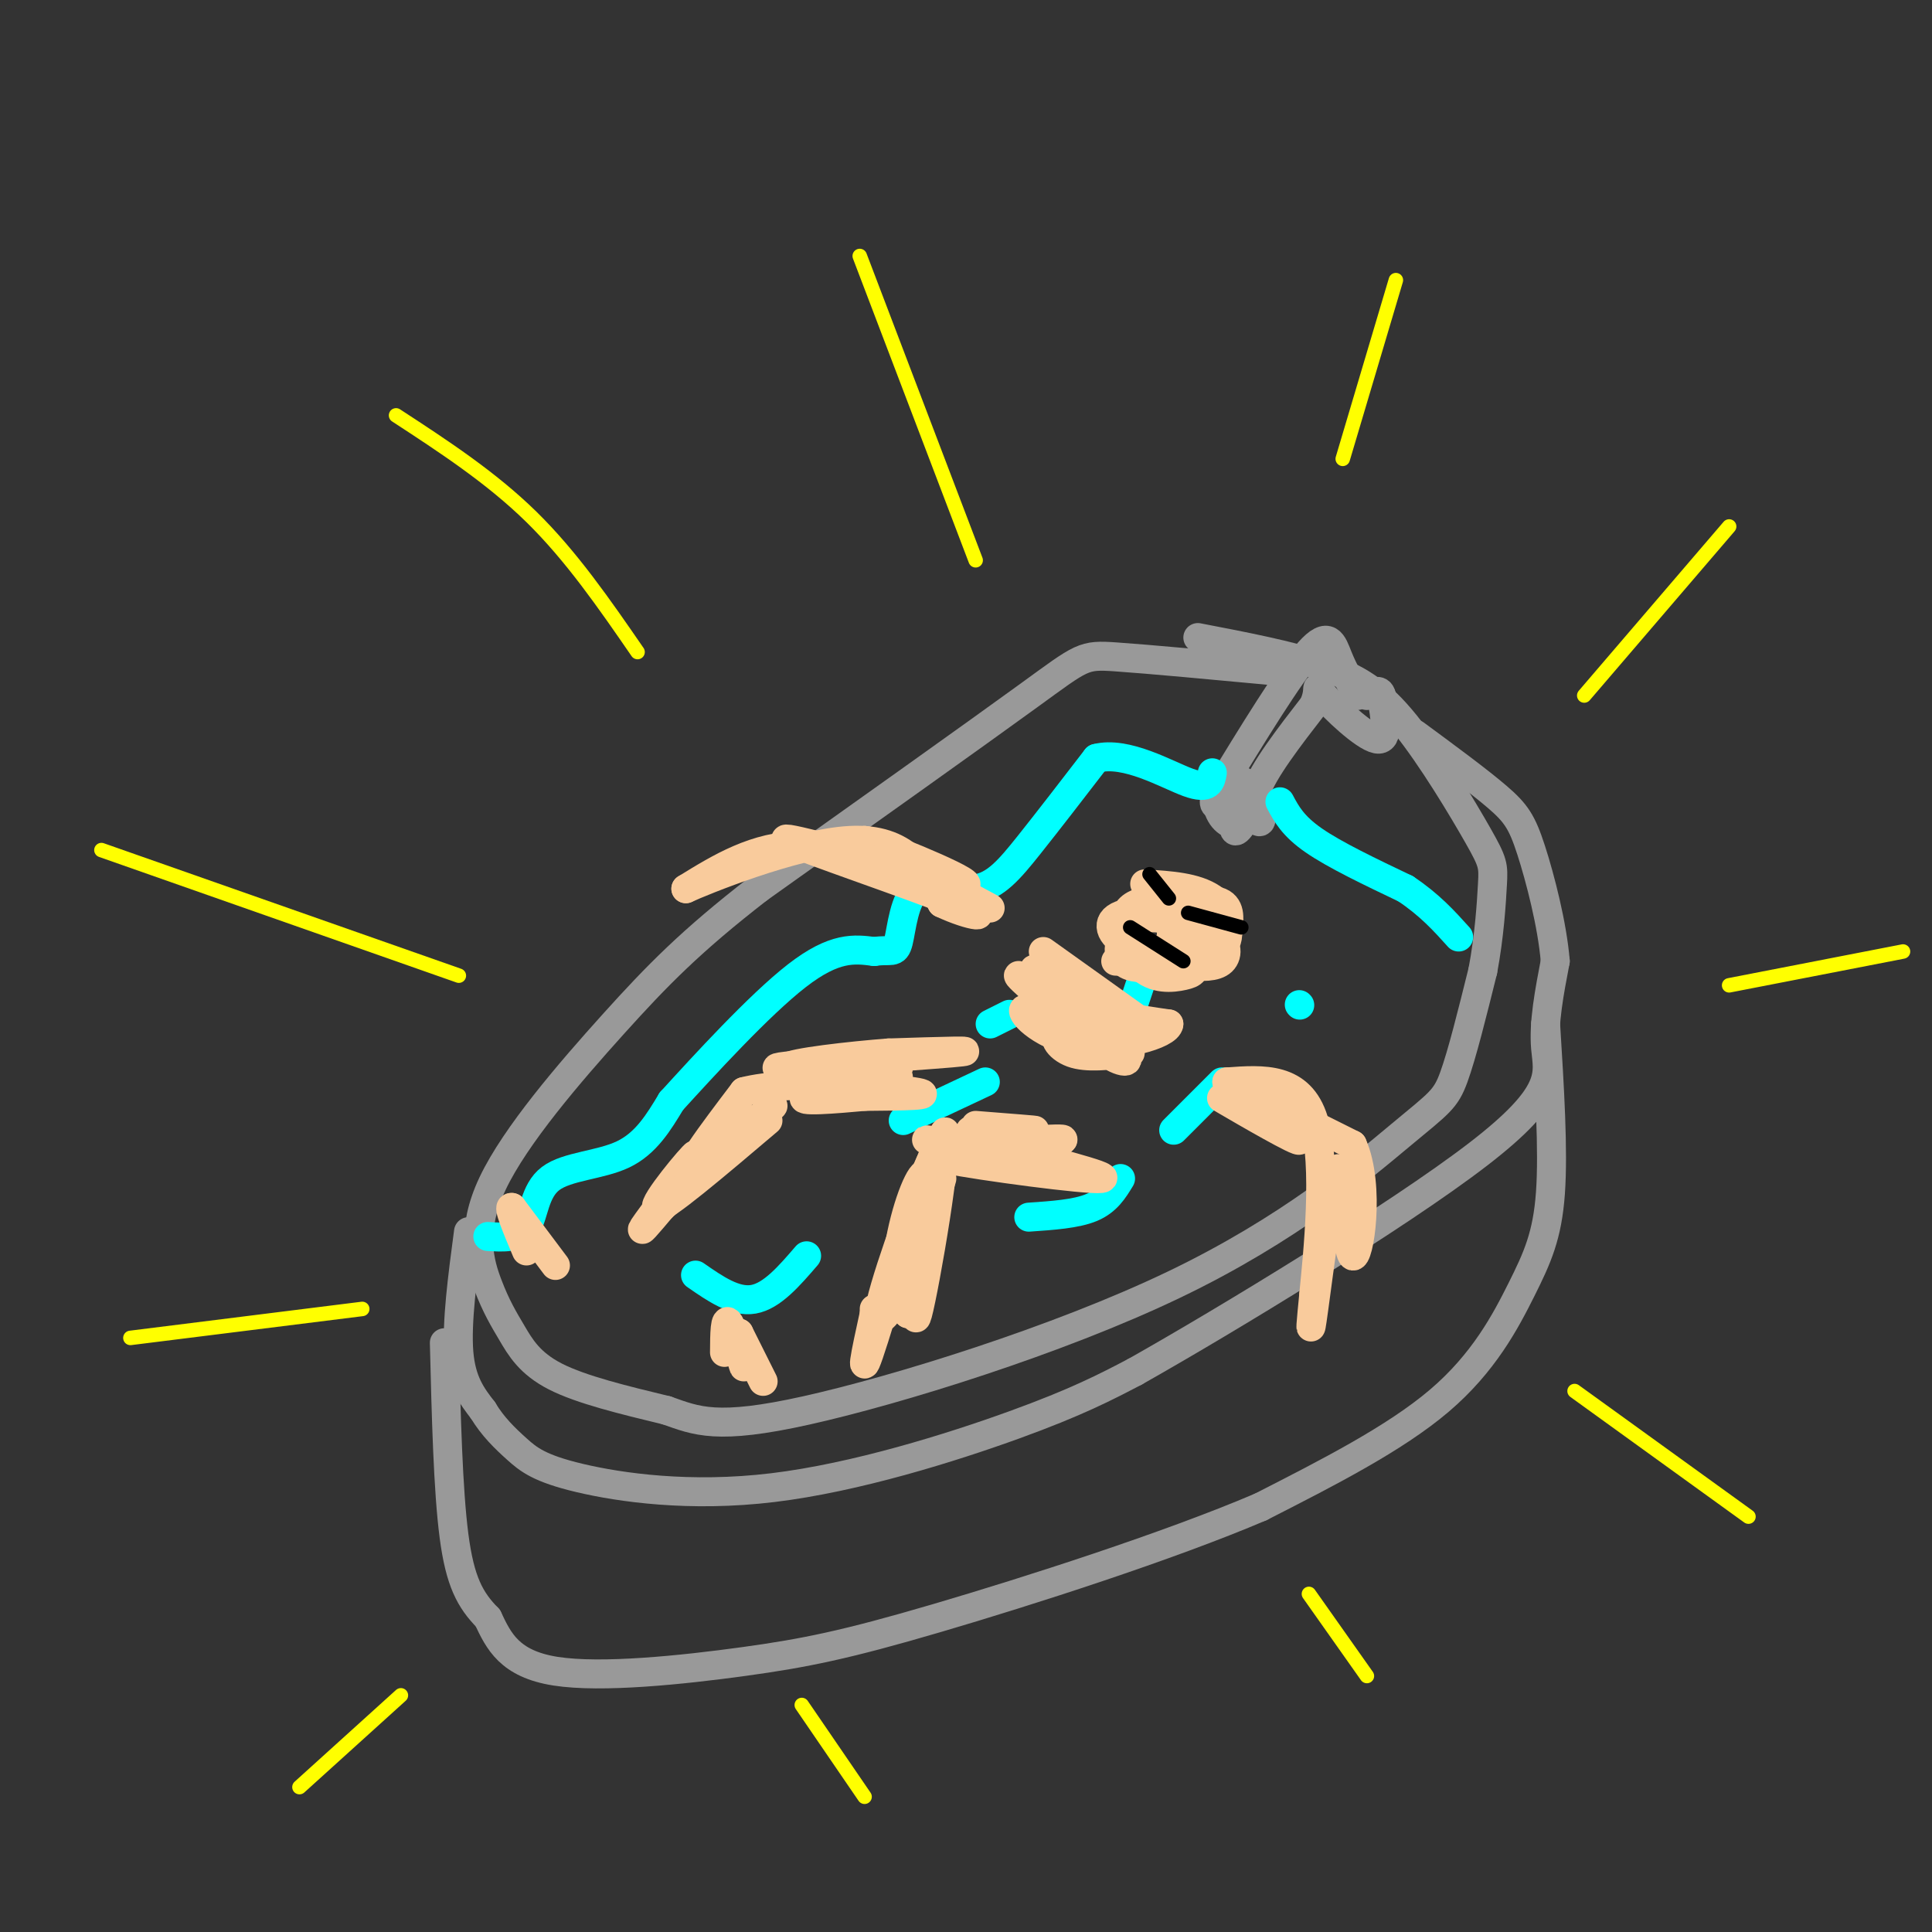 <svg viewBox='0 0 400 400' version='1.1' xmlns='http://www.w3.org/2000/svg' xmlns:xlink='http://www.w3.org/1999/xlink'><rect x="0" y="0" width="400" height="400" fill="#333333" stroke="none"/><g fill='none' stroke='rgb(153,153,153)' stroke-width='6' stroke-linecap='round' stroke-linejoin='round'><path d='M265,139c-13.600,-1.267 -27.200,-2.533 -34,-3c-6.800,-0.467 -6.800,-0.133 -18,8c-11.200,8.133 -33.600,24.067 -56,40'/><path d='M157,184c-13.974,10.834 -20.909,17.918 -30,28c-9.091,10.082 -20.339,23.160 -25,33c-4.661,9.840 -2.734,16.442 -1,21c1.734,4.558 3.274,7.073 5,10c1.726,2.927 3.636,6.265 9,9c5.364,2.735 14.182,4.868 23,7'/><path d='M138,292c6.236,2.190 10.326,4.164 29,0c18.674,-4.164 51.933,-14.467 76,-26c24.067,-11.533 38.941,-24.297 47,-31c8.059,-6.703 9.303,-7.344 11,-12c1.697,-4.656 3.849,-13.328 6,-22'/><path d='M307,201c1.370,-7.201 1.795,-14.203 2,-18c0.205,-3.797 0.189,-4.389 -3,-10c-3.189,-5.611 -9.551,-16.241 -15,-23c-5.449,-6.759 -9.985,-9.645 -17,-12c-7.015,-2.355 -16.507,-4.177 -26,-6'/><path d='M97,255c-1.250,9.417 -2.500,18.833 -2,25c0.500,6.167 2.750,9.083 5,12'/><path d='M100,292c2.027,3.383 4.596,5.840 7,8c2.404,2.160 4.644,4.022 13,6c8.356,1.978 22.826,4.071 40,2c17.174,-2.071 37.050,-8.306 50,-13c12.950,-4.694 18.975,-7.847 25,-11'/><path d='M235,284c19.119,-10.786 54.417,-32.250 71,-45c16.583,-12.750 14.452,-16.786 14,-22c-0.452,-5.214 0.774,-11.607 2,-18'/><path d='M322,199c-0.607,-7.488 -3.125,-17.208 -5,-23c-1.875,-5.792 -3.107,-7.655 -7,-11c-3.893,-3.345 -10.446,-8.173 -17,-13'/><path d='M320,212c0.815,13.083 1.631,26.167 1,35c-0.631,8.833 -2.708,13.417 -6,20c-3.292,6.583 -7.798,15.167 -17,23c-9.202,7.833 -23.101,14.917 -37,22'/><path d='M261,312c-19.051,8.134 -48.179,17.469 -67,23c-18.821,5.531 -27.337,7.258 -40,9c-12.663,1.742 -29.475,3.498 -39,2c-9.525,-1.498 -11.762,-6.249 -14,-11'/><path d='M101,335c-3.644,-3.711 -5.756,-7.489 -7,-17c-1.244,-9.511 -1.622,-24.756 -2,-40'/><path d='M281,144c-1.444,-2.622 -2.889,-5.244 -4,-8c-1.111,-2.756 -1.889,-5.644 -6,-1c-4.111,4.644 -11.556,16.822 -19,29'/><path d='M252,164c-2.167,4.833 1.917,2.417 6,0'/><path d='M258,164c1.202,1.308 1.207,4.578 0,6c-1.207,1.422 -3.627,0.997 -5,-1c-1.373,-1.997 -1.698,-5.566 0,-7c1.698,-1.434 5.419,-0.732 6,2c0.581,2.732 -1.977,7.495 -3,8c-1.023,0.505 -0.512,-3.247 0,-7'/><path d='M256,165c0.504,-1.711 1.764,-2.490 3,-1c1.236,1.490 2.448,5.247 2,6c-0.448,0.753 -2.557,-1.499 -1,-6c1.557,-4.501 6.778,-11.250 12,-18'/><path d='M272,146c1.667,-3.881 -0.167,-4.583 2,-2c2.167,2.583 8.333,8.452 11,9c2.667,0.548 1.833,-4.226 1,-9'/><path d='M286,144c-0.333,-1.500 -1.667,-0.750 -3,0'/></g>
<g fill='none' stroke='rgb(0,255,255)' stroke-width='6' stroke-linecap='round' stroke-linejoin='round'><path d='M101,256c3.202,0.202 6.405,0.405 8,-2c1.595,-2.405 1.583,-7.417 5,-10c3.417,-2.583 10.262,-2.738 15,-5c4.738,-2.262 7.369,-6.631 10,-11'/><path d='M139,228c6.622,-7.267 18.178,-19.933 26,-26c7.822,-6.067 11.911,-5.533 16,-5'/><path d='M181,197c3.525,-0.536 4.337,0.624 5,-2c0.663,-2.624 1.178,-9.033 4,-11c2.822,-1.967 7.952,0.509 12,0c4.048,-0.509 7.014,-4.003 11,-9c3.986,-4.997 8.993,-11.499 14,-18'/><path d='M227,157c6.178,-1.600 14.622,3.400 19,5c4.378,1.600 4.689,-0.200 5,-2'/><path d='M265,166c1.333,2.500 2.667,5.000 7,8c4.333,3.000 11.667,6.500 19,10'/><path d='M291,184c5.000,3.333 8.000,6.667 11,10'/><path d='M144,264c4.083,2.833 8.167,5.667 12,5c3.833,-0.667 7.417,-4.833 11,-9'/><path d='M213,252c4.917,-0.333 9.833,-0.667 13,-2c3.167,-1.333 4.583,-3.667 6,-6'/><path d='M243,234c0.000,0.000 10.000,-10.000 10,-10'/><path d='M234,210c0.000,0.000 3.000,-9.000 3,-9'/><path d='M187,232c0.000,0.000 17.000,-8.000 17,-8'/><path d='M205,212c0.000,0.000 4.000,-2.000 4,-2'/><path d='M269,208c0.000,0.000 0.100,0.100 0.1,0.1'/></g>
<g fill='none' stroke='rgb(249,203,156)' stroke-width='6' stroke-linecap='round' stroke-linejoin='round'><path d='M195,244c-3.744,12.333 -7.488,24.667 -9,26c-1.512,1.333 -0.792,-8.333 1,-16c1.792,-7.667 4.655,-13.333 5,-10c0.345,3.333 -1.827,15.667 -4,28'/><path d='M188,272c0.944,-4.489 5.303,-29.711 7,-36c1.697,-6.289 0.733,6.356 -3,18c-3.733,11.644 -10.236,22.289 -10,18c0.236,-4.289 7.210,-23.511 10,-30c2.790,-6.489 1.395,-0.244 0,6'/><path d='M192,248c-0.979,9.215 -3.427,29.254 -2,24c1.427,-5.254 6.730,-35.799 5,-36c-1.730,-0.201 -10.494,29.943 -14,41c-3.506,11.057 -1.753,3.029 0,-5'/><path d='M181,272c0.000,-1.000 0.000,-1.000 0,-1'/><path d='M202,233c6.800,0.533 13.600,1.067 12,1c-1.600,-0.067 -11.600,-0.733 -13,0c-1.400,0.733 5.800,2.867 13,5'/><path d='M214,239c-3.917,-0.071 -20.208,-2.750 -22,-3c-1.792,-0.250 10.917,1.929 14,3c3.083,1.071 -3.458,1.036 -10,1'/><path d='M196,240c6.881,1.393 29.083,4.375 32,4c2.917,-0.375 -13.452,-4.107 -18,-6c-4.548,-1.893 2.726,-1.946 10,-2'/><path d='M220,236c0.667,-0.333 -2.667,-0.167 -6,0'/><path d='M159,232c-10.940,9.286 -21.881,18.571 -23,18c-1.119,-0.571 7.583,-11.000 8,-11c0.417,-0.000 -7.452,10.429 -10,14c-2.548,3.571 0.226,0.286 3,-3'/><path d='M137,250c6.738,-6.179 22.083,-20.125 23,-21c0.917,-0.875 -12.595,11.321 -16,13c-3.405,1.679 3.298,-7.161 10,-16'/><path d='M154,226c9.778,-2.533 29.222,-0.867 35,0c5.778,0.867 -2.111,0.933 -10,1'/><path d='M179,227c-5.665,0.518 -14.828,1.314 -12,0c2.828,-1.314 17.646,-4.738 17,-6c-0.646,-1.262 -16.756,-0.360 -19,0c-2.244,0.360 9.378,0.180 21,0'/><path d='M186,221c-4.702,0.179 -26.958,0.625 -25,0c1.958,-0.625 28.131,-2.321 36,-3c7.869,-0.679 -2.565,-0.339 -13,0'/><path d='M184,218c-7.711,0.578 -20.489,2.022 -21,3c-0.511,0.978 11.244,1.489 23,2'/><path d='M237,183c5.268,0.321 10.536,0.643 14,3c3.464,2.357 5.125,6.750 1,10c-4.125,3.250 -14.036,5.357 -18,4c-3.964,-1.357 -1.982,-6.179 0,-11'/><path d='M234,189c1.950,-1.986 6.824,-1.451 9,-1c2.176,0.451 1.654,0.820 2,3c0.346,2.180 1.560,6.173 0,8c-1.560,1.827 -5.895,1.488 -8,0c-2.105,-1.488 -1.981,-4.125 -2,-6c-0.019,-1.875 -0.180,-2.987 3,-3c3.180,-0.013 9.702,1.073 13,3c3.298,1.927 3.371,4.693 2,6c-1.371,1.307 -4.185,1.153 -7,1'/><path d='M246,200c-1.682,0.479 -2.386,1.178 -3,-1c-0.614,-2.178 -1.139,-7.233 1,-10c2.139,-2.767 6.940,-3.246 9,-2c2.060,1.246 1.378,4.215 1,6c-0.378,1.785 -0.452,2.384 -4,3c-3.548,0.616 -10.570,1.248 -15,0c-4.430,-1.248 -6.270,-4.374 -4,-6c2.270,-1.626 8.648,-1.750 12,0c3.352,1.750 3.676,5.375 4,9'/><path d='M247,199c0.623,2.002 0.182,2.508 -2,3c-2.182,0.492 -6.103,0.969 -9,-2c-2.897,-2.969 -4.768,-9.384 -2,-12c2.768,-2.616 10.175,-1.433 14,-1c3.825,0.433 4.068,0.117 5,2c0.932,1.883 2.552,5.967 -1,8c-3.552,2.033 -12.276,2.017 -21,2'/><path d='M256,225c0.000,0.000 24.000,12.000 24,12'/><path d='M280,237c3.815,8.628 1.352,24.199 0,23c-1.352,-1.199 -1.595,-19.169 -3,-18c-1.405,1.169 -3.973,21.477 -5,29c-1.027,7.523 -0.514,2.262 0,-3'/><path d='M272,268c0.800,-8.111 2.800,-26.889 0,-36c-2.800,-9.111 -10.400,-8.556 -18,-8'/><path d='M254,224c1.583,2.000 14.542,11.000 15,12c0.458,1.000 -11.583,-6.000 -15,-8c-3.417,-2.000 1.792,1.000 7,4'/><path d='M205,188c0.000,0.000 -26.000,-14.000 -26,-14'/><path d='M179,174c2.133,0.178 20.467,7.622 21,9c0.533,1.378 -16.733,-3.311 -34,-8'/><path d='M166,175c-9.667,0.167 -16.833,4.583 -24,9'/><path d='M142,184c2.978,-1.400 22.422,-9.400 34,-10c11.578,-0.600 15.289,6.200 19,13'/><path d='M195,187c6.083,2.881 11.792,3.583 3,0c-8.792,-3.583 -32.083,-11.452 -35,-13c-2.917,-1.548 14.542,3.226 32,8'/><path d='M115,262c0.000,0.000 -9.000,-12.000 -9,-12'/><path d='M106,250c-1.000,-0.500 1.000,4.250 3,9'/><path d='M158,286c0.000,0.000 -5.000,-10.000 -5,-10'/><path d='M153,276c-0.381,0.643 1.167,7.250 1,7c-0.167,-0.250 -2.048,-7.357 -3,-9c-0.952,-1.643 -0.976,2.179 -1,6'/><path d='M216,197c0.000,0.000 21.000,15.000 21,15'/><path d='M237,212c-1.619,-0.464 -16.167,-9.125 -21,-11c-4.833,-1.875 0.048,3.036 6,6c5.952,2.964 12.976,3.982 20,5'/><path d='M242,212c-0.083,2.167 -10.292,5.083 -18,4c-7.708,-1.083 -12.917,-6.167 -12,-7c0.917,-0.833 7.958,2.583 15,6'/><path d='M227,215c4.345,2.179 7.708,4.625 3,1c-4.708,-3.625 -17.488,-13.321 -19,-14c-1.512,-0.679 8.244,7.661 18,16'/><path d='M229,218c4.185,2.781 5.648,1.735 3,0c-2.648,-1.735 -9.405,-4.159 -12,-4c-2.595,0.159 -1.027,2.903 2,4c3.027,1.097 7.514,0.549 12,0'/></g>
<g fill='none' stroke='rgb(0,0,0)' stroke-width='3' stroke-linecap='round' stroke-linejoin='round'><path d='M234,192c0.000,0.000 11.000,7.000 11,7'/><path d='M242,186c0.000,0.000 -4.000,-5.000 -4,-5'/><path d='M246,189c0.000,0.000 11.000,3.000 11,3'/></g>
<g fill='none' stroke='rgb(255,255,0)' stroke-width='3' stroke-linecap='round' stroke-linejoin='round'><path d='M132,135c-6.833,-9.917 -13.667,-19.833 -22,-28c-8.333,-8.167 -18.167,-14.583 -28,-21'/><path d='M202,116c0.000,0.000 -24.000,-63.000 -24,-63'/><path d='M278,95c0.000,0.000 11.000,-37.000 11,-37'/><path d='M328,144c0.000,0.000 30.000,-35.000 30,-35'/><path d='M358,204c0.000,0.000 36.000,-7.000 36,-7'/><path d='M326,288c0.000,0.000 36.000,26.000 36,26'/><path d='M271,330c0.000,0.000 12.000,17.000 12,17'/><path d='M166,353c0.000,0.000 13.000,19.000 13,19'/><path d='M83,351c0.000,0.000 -21.000,19.000 -21,19'/><path d='M75,271c0.000,0.000 -48.000,6.000 -48,6'/><path d='M95,202c0.000,0.000 -74.000,-26.000 -74,-26'/></g>
</svg>